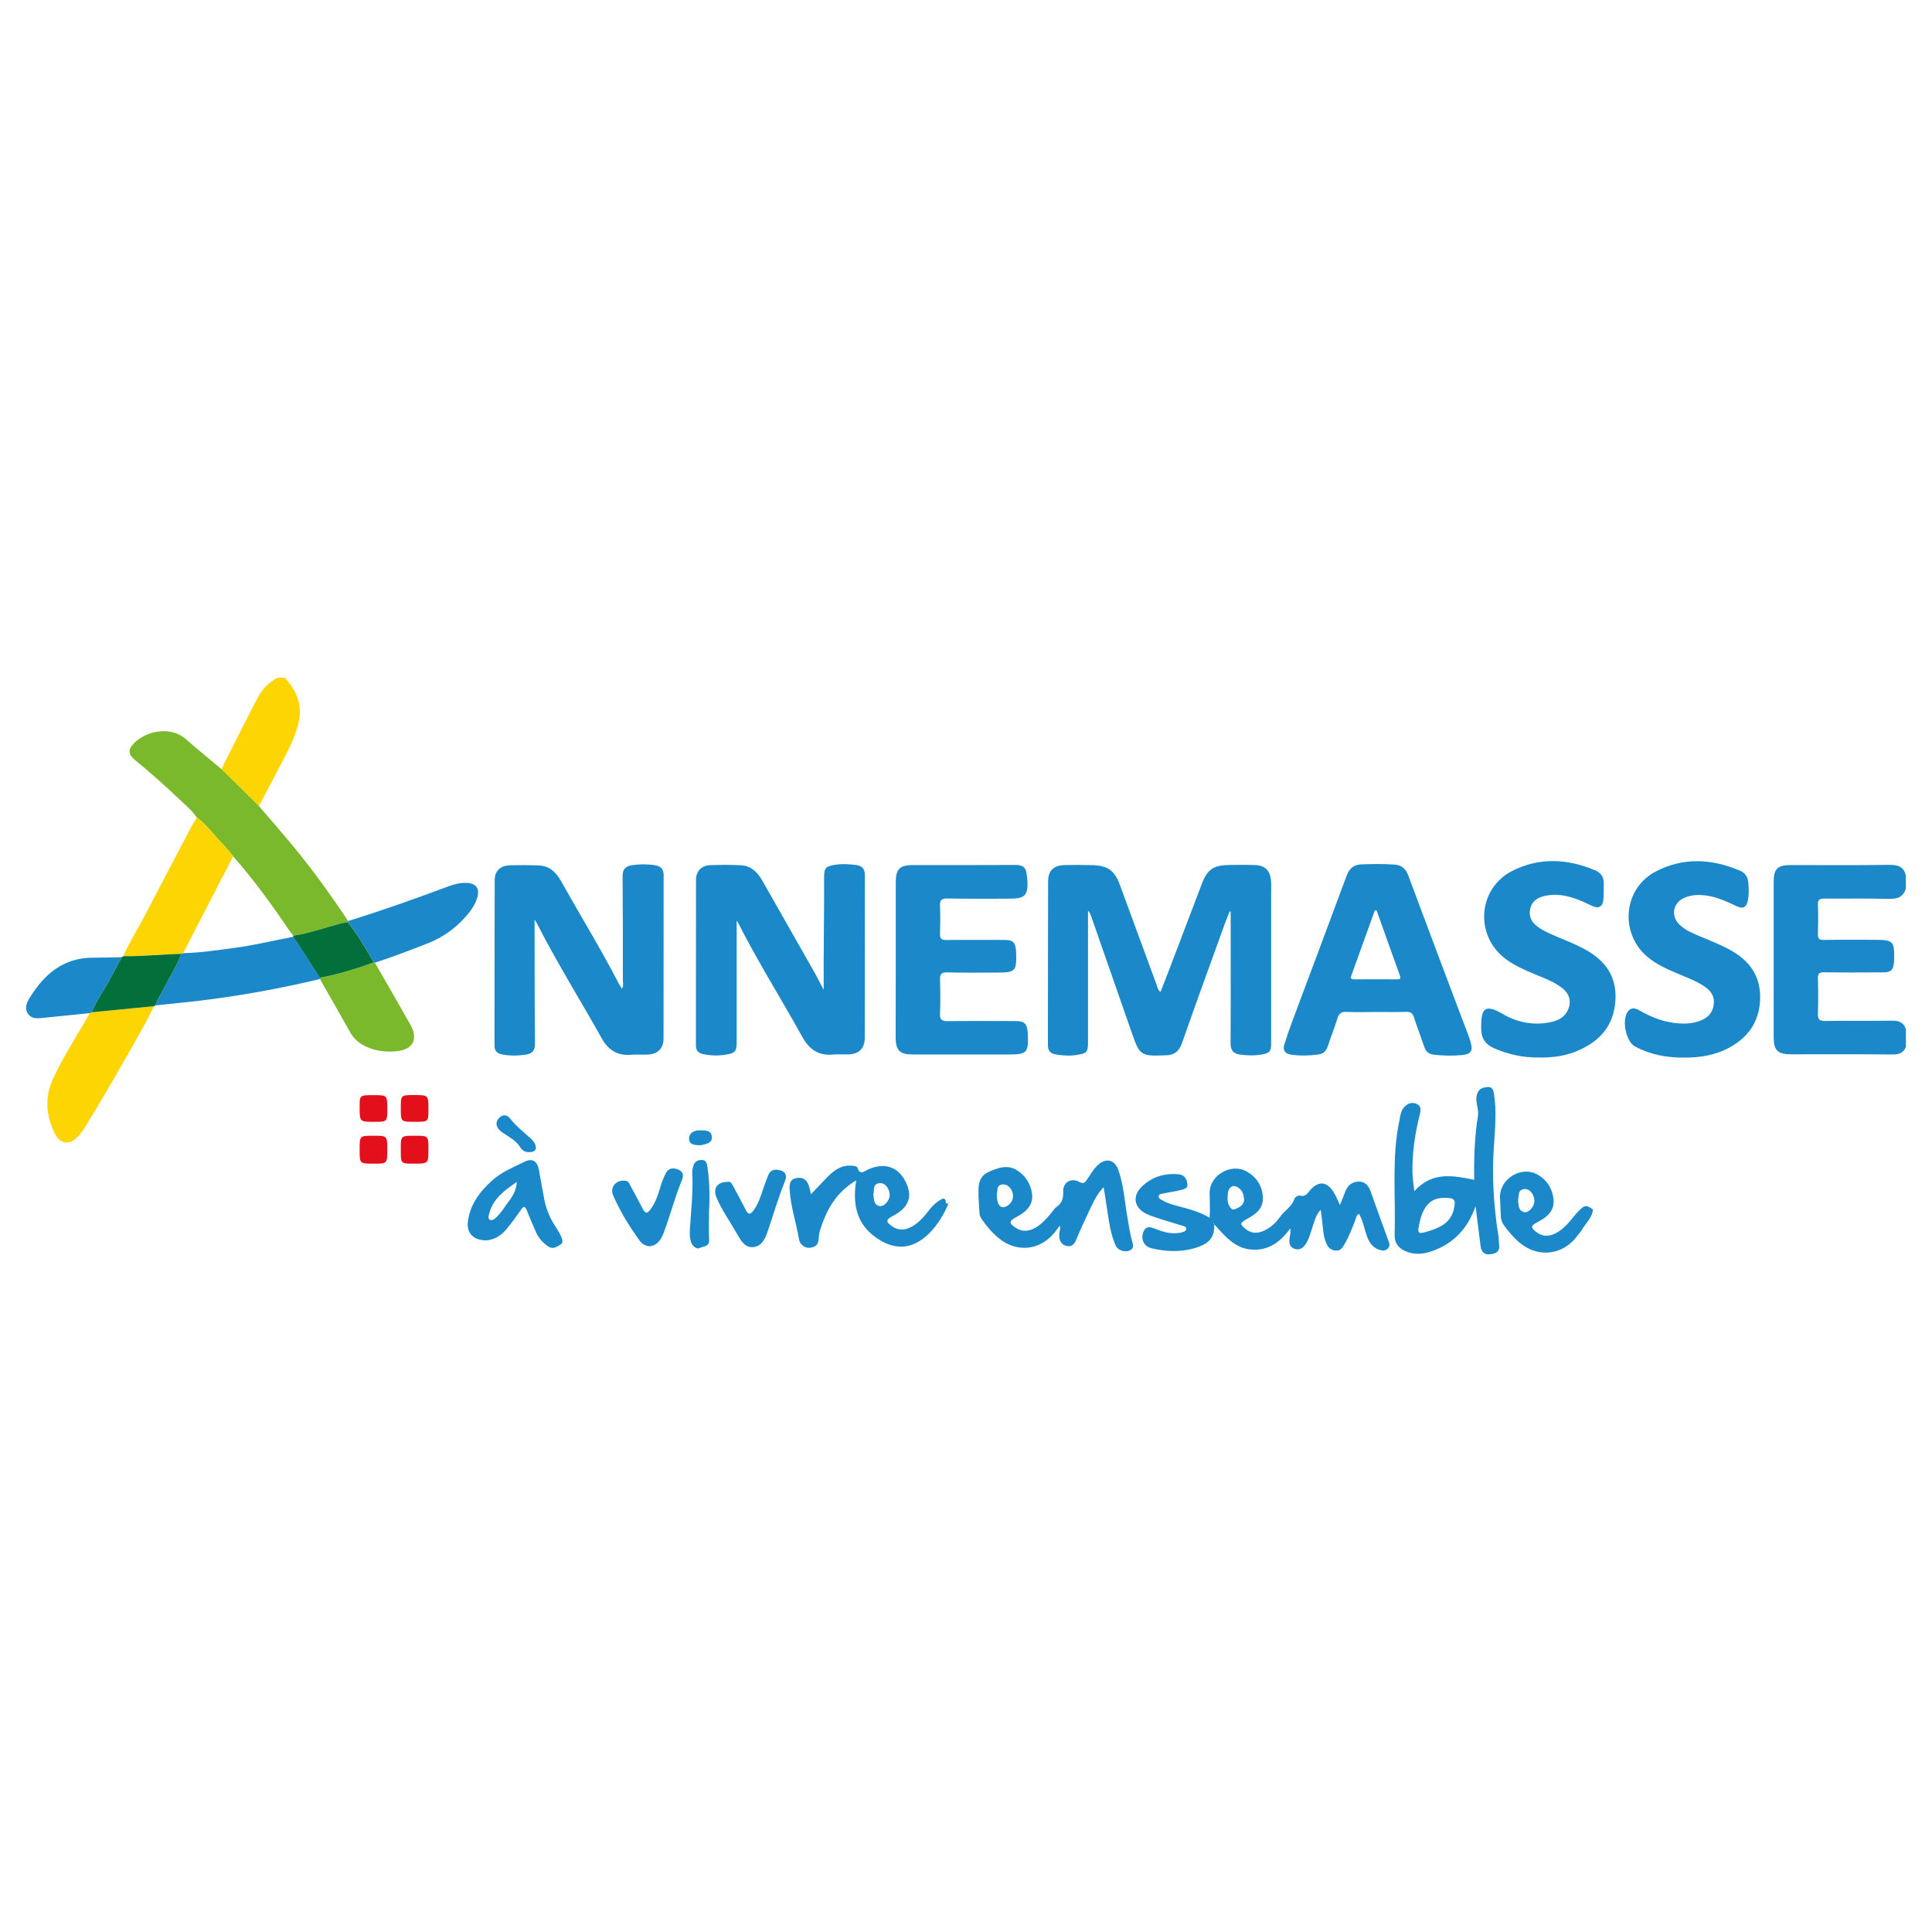 <svg xmlns="http://www.w3.org/2000/svg" xmlns:xlink="http://www.w3.org/1999/xlink" id="Layer_1_copy" x="0px" y="0px" viewBox="0 0 200 200" style="enable-background:new 0 0 200 200;" xml:space="preserve"><style type="text/css">	.st0{fill:#1A88C9;}	.st1{fill:#FDD502;}	.st2{fill:#7AB92B;}	.st3{fill:#03703C;}	.st4{fill:#E3101C;}</style><g>	<path class="st0" d="M197.3,108.37c-0.25,0.61-0.69,0.79-1.36,0.79c-3.52-0.04-7.03-0.02-10.55-0.02c-1.36,0-1.77-0.41-1.78-1.75  c0-5.38,0-10.75,0-16.13c0-1.3,0.41-1.71,1.74-1.71c3.39,0,6.78,0.03,10.17-0.02c0.91-0.01,1.55,0.14,1.77,1.1  c0,0.46,0,0.91,0,1.37c-0.28,0.9-0.91,1.07-1.79,1.05c-2.2-0.06-4.41-0.01-6.61-0.03c-0.5,0-0.73,0.09-0.7,0.65  c0.04,1.01,0.03,2.02,0,3.03c-0.01,0.46,0.12,0.61,0.6,0.6c1.8-0.03,3.6-0.01,5.39-0.01c1.77,0,1.94,0.17,1.9,1.93  c0,0.13,0,0.25-0.01,0.38c-0.08,0.82-0.33,1.06-1.15,1.06c-2.03,0.01-4.05,0.02-6.08-0.01c-0.49-0.01-0.67,0.12-0.65,0.63  c0.04,1.21,0.04,2.43,0,3.64c-0.02,0.58,0.13,0.78,0.75,0.77c2.3-0.04,4.61,0.01,6.91-0.03c0.73-0.01,1.22,0.18,1.45,0.89  C197.3,107.16,197.3,107.77,197.3,108.37z"></path>	<path class="st1" d="M29.48,70.15c1.21,1.33,1.87,2.83,1.43,4.66c-0.29,1.21-0.8,2.33-1.37,3.43c-0.9,1.74-1.83,3.47-2.74,5.21  c-1.3-1.28-2.59-2.55-3.89-3.83c1.25-2.47,2.49-4.95,3.77-7.4c0.46-0.88,1.15-1.58,2.04-2.06C28.97,70.15,29.23,70.15,29.48,70.15z  "></path>	<path class="st0" d="M127.29,94.35c-0.16,0.41-0.33,0.82-0.48,1.23c-1.49,4.13-3,8.25-4.45,12.4c-0.31,0.89-0.84,1.26-1.73,1.27  c-0.05,0-0.1,0-0.15,0c-2.34,0.09-2.51-0.02-3.27-2.2c-1.42-4.07-2.84-8.15-4.26-12.22c-0.06-0.18-0.13-0.37-0.32-0.55  c0,0.23,0,0.46,0,0.69c0,4.3,0,8.59,0,12.89c0,1.06-0.11,1.19-1.18,1.35c-0.73,0.11-1.46,0.07-2.19-0.06  c-0.52-0.1-0.78-0.37-0.78-0.93c0.01-5.66,0-11.32,0.02-16.99c0-1.11,0.58-1.65,1.71-1.68c0.96-0.02,1.93-0.02,2.89,0.01  c1.58,0.04,2.29,0.57,2.83,2.04c1.27,3.46,2.54,6.92,3.81,10.37c0.08,0.23,0.11,0.49,0.39,0.72c0.33-0.85,0.66-1.65,0.96-2.46  c1.11-2.9,2.21-5.8,3.31-8.7c0.58-1.53,1.2-1.96,2.84-1.99c0.89-0.01,1.77-0.02,2.66,0.01c1.04,0.03,1.58,0.55,1.67,1.59  c0.04,0.48,0.02,0.96,0.02,1.44c0,5.11,0,10.21,0,15.32c0,0.98-0.13,1.12-1.09,1.28c-0.71,0.12-1.41,0.08-2.12-0.01  c-0.71-0.09-0.99-0.45-0.99-1.16c0.02-3.03,0.01-6.07,0.01-9.1c0-1.51,0-3.02,0-4.53C127.37,94.37,127.33,94.36,127.29,94.35z"></path>	<path class="st0" d="M85.27,102.47c-0.03-3.88,0.06-7.72,0.04-11.56c-0.01-1.08,0.16-1.25,1.24-1.4c0.69-0.1,1.36-0.05,2.04,0.03  c0.62,0.07,0.94,0.37,0.94,1.04c-0.01,5.61,0,11.22-0.01,16.83c0,1.11-0.57,1.69-1.66,1.74c-0.56,0.02-1.12-0.03-1.67,0.02  c-1.49,0.14-2.44-0.58-3.13-1.82c-2.2-3.98-4.63-7.82-6.68-11.88c-0.03-0.06-0.09-0.11-0.12-0.15c0,1.05,0,2.09,0,3.13  c0,3.13,0,6.27,0,9.4c0,1-0.15,1.17-1.14,1.33c-0.78,0.13-1.57,0.1-2.34-0.06c-0.48-0.1-0.74-0.37-0.74-0.9  c0.01-5.71,0-11.42,0.01-17.14c0-0.89,0.56-1.48,1.46-1.52c1.06-0.04,2.13-0.04,3.19,0.01c1.03,0.05,1.7,0.7,2.19,1.55  c1.82,3.2,3.65,6.41,5.47,9.62C84.67,101.32,84.97,101.9,85.27,102.47z"></path>	<path class="st0" d="M64.38,102.36c0.2-0.36,0.1-0.63,0.1-0.89c0-3.59,0-7.18-0.03-10.76c-0.01-0.73,0.32-1.06,1.01-1.15  c0.78-0.11,1.56-0.12,2.35,0.01c0.58,0.09,0.89,0.39,0.89,1.02c-0.01,5.63,0,11.27-0.01,16.9c0,1.05-0.59,1.63-1.65,1.68  c-0.58,0.03-1.17-0.03-1.75,0.02c-1.38,0.11-2.33-0.5-2.98-1.67c-2.25-4.01-4.68-7.91-6.77-12.01c-0.03-0.06-0.08-0.12-0.2-0.3  c0,0.44,0,0.74,0,1.05c0.01,3.92,0,7.83,0.04,11.75c0.01,0.72-0.26,1.07-0.97,1.17c-0.84,0.12-1.66,0.13-2.49-0.04  c-0.48-0.1-0.73-0.37-0.73-0.9c0.01-5.71,0-11.42,0.02-17.13c0-0.93,0.57-1.5,1.53-1.53c1.01-0.03,2.03-0.03,3.04,0.01  c1.07,0.04,1.77,0.68,2.26,1.56c1.99,3.54,4.12,7.01,5.99,10.62C64.12,101.93,64.23,102.1,64.38,102.36z"></path>	<path class="st0" d="M142.5,104.76c-1.04,0-2.08,0.04-3.11-0.01c-0.57-0.03-0.79,0.19-0.95,0.7c-0.29,0.96-0.68,1.9-0.99,2.86  c-0.17,0.52-0.48,0.8-1.03,0.86c-0.93,0.11-1.87,0.15-2.8,0c-0.59-0.1-0.85-0.45-0.67-1.03c0.26-0.82,0.53-1.63,0.83-2.43  c1.87-5.01,3.76-10.01,5.61-15.02c0.28-0.76,0.72-1.18,1.53-1.21c1.14-0.04,2.28-0.06,3.41,0.02c0.78,0.05,1.2,0.43,1.47,1.17  c1.94,5.23,3.91,10.44,5.88,15.65c0.2,0.52,0.41,1.03,0.56,1.57c0.26,0.89,0.04,1.24-0.88,1.33c-0.96,0.09-1.92,0.07-2.88-0.03  c-0.55-0.05-0.87-0.31-1.04-0.83c-0.35-1.03-0.74-2.04-1.08-3.07c-0.13-0.4-0.33-0.55-0.76-0.54  C144.58,104.78,143.54,104.76,142.5,104.76z M142.51,94.26c-0.06,0-0.12-0.01-0.19-0.01c-0.81,2.25-1.62,4.49-2.43,6.74  c-0.12,0.32,0.02,0.4,0.32,0.39c1.47-0.01,2.94,0,4.4,0c0.27,0,0.44-0.02,0.31-0.38C144.11,98.76,143.31,96.51,142.51,94.26z"></path>	<path class="st0" d="M92.73,99.27c0-2.65,0-5.31,0-7.96c0-1.34,0.42-1.76,1.77-1.76c3.55,0,7.09,0.01,10.64-0.01  c0.74-0.01,1.09,0.27,1.14,0.98c0.01,0.18,0.05,0.35,0.07,0.53c0.1,1.63-0.22,1.98-1.83,1.98c-2.15,0-4.31,0.02-6.46-0.02  c-0.62-0.01-0.78,0.19-0.75,0.77c0.04,0.96,0.03,1.92,0,2.88c-0.02,0.49,0.13,0.65,0.64,0.65c2-0.03,4-0.01,6-0.01  c0.91,0,1.16,0.24,1.23,1.15c0.01,0.08,0.01,0.15,0.01,0.23c0.06,1.83-0.1,2-1.89,2c-1.75,0-3.5,0.03-5.24-0.02  c-0.63-0.02-0.77,0.21-0.75,0.78c0.04,1.16,0.05,2.33,0,3.49c-0.03,0.67,0.22,0.78,0.82,0.78c2.33-0.03,4.66-0.02,6.99-0.01  c0.93,0,1.2,0.26,1.27,1.2c0,0.05,0,0.1,0.01,0.15c0.08,1.94-0.08,2.11-2.02,2.11c-3.29,0-6.59,0-9.88,0  c-1.35,0-1.78-0.42-1.78-1.76C92.72,104.68,92.73,101.98,92.73,99.27z"></path>	<path class="st0" d="M174.32,109.48c-1.77,0.02-3.48-0.3-5.05-1.14c-0.97-0.52-1.42-2.78-0.74-3.65c0.37-0.47,0.81-0.31,1.22-0.07  c1.11,0.63,2.27,1.11,3.55,1.27c0.91,0.12,1.82,0.11,2.7-0.22c0.76-0.29,1.28-0.79,1.4-1.64c0.13-0.86-0.27-1.45-0.95-1.91  c-0.87-0.59-1.85-0.93-2.8-1.34c-1.11-0.48-2.23-0.96-3.16-1.77c-2.85-2.46-2.44-7.03,0.89-8.78c2.84-1.5,5.8-1.34,8.72-0.11  c0.54,0.23,0.83,0.64,0.88,1.22c0.06,0.63,0.09,1.26-0.05,1.89c-0.15,0.71-0.49,0.89-1.15,0.58c-1.08-0.51-2.15-1.01-3.36-1.13  c-0.69-0.07-1.37-0.03-2.01,0.24c-1.24,0.51-1.5,1.91-0.52,2.83c0.66,0.62,1.5,0.93,2.31,1.27c1,0.42,2.01,0.82,2.96,1.35  c1.89,1.05,3.04,2.58,3.05,4.8c0.01,2.32-1.04,4.07-3.07,5.21C177.65,109.22,176.01,109.5,174.32,109.48z"></path>	<path class="st0" d="M159.32,109.47c-1.57,0.03-3.11-0.29-4.6-0.93c-0.95-0.4-1.39-1.04-1.39-2.1c0-1.81,0.19-2.68,2.24-1.47  c1.53,0.9,3.26,1.22,5.05,0.82c0.75-0.17,1.38-0.52,1.7-1.26c0.37-0.84,0.16-1.64-0.58-2.23c-0.8-0.64-1.76-0.99-2.69-1.38  c-1.17-0.49-2.34-0.97-3.34-1.77c-3.08-2.46-2.67-7.22,0.85-9c2.81-1.42,5.72-1.26,8.58-0.05c0.6,0.25,0.9,0.71,0.88,1.37  c-0.01,0.56,0.02,1.11-0.04,1.66c-0.07,0.73-0.49,0.97-1.16,0.65c-1.05-0.51-2.1-0.98-3.28-1.12c-0.59-0.07-1.17-0.03-1.73,0.11  c-0.7,0.17-1.25,0.56-1.41,1.32c-0.16,0.78,0.14,1.38,0.77,1.84c0.64,0.47,1.36,0.76,2.08,1.07c0.95,0.4,1.92,0.78,2.83,1.28  c2.14,1.17,3.34,2.87,3.14,5.4c-0.19,2.42-1.51,4-3.65,4.98C162.24,109.29,160.82,109.5,159.32,109.47z"></path>	<path class="st2" d="M22.91,79.61c1.3,1.28,2.59,2.55,3.89,3.83c1.07,1.25,2.15,2.48,3.2,3.74c2.18,2.6,4.16,5.34,6.04,8.16  c-0.02,0.04-0.03,0.08-0.04,0.12c-0.32,0.07-0.64,0.12-0.96,0.2c-1.55,0.43-3.08,0.97-4.68,1.2c-0.21-0.28-0.43-0.55-0.62-0.84  c-1.74-2.56-3.56-5.05-5.61-7.38c-0.32-0.39-0.62-0.8-0.97-1.15c-0.94-0.94-1.7-2.07-2.79-2.86c-0.5-0.76-1.22-1.33-1.87-1.95  c-1.46-1.39-2.97-2.73-4.53-4.01c-0.72-0.6-0.75-1.08-0.07-1.76c1.22-1.23,3.75-1.81,5.37-0.37C20.46,77.59,21.7,78.59,22.91,79.61  z"></path>	<path class="st0" d="M138.71,124.74c0.2-0.5,0.39-0.94,0.55-1.38c0.23-0.63,0.69-1.01,1.34-1.04c0.66-0.03,1.05,0.36,1.27,0.98  c0.63,1.78,1.29,3.55,1.93,5.34c0.16,0.46-0.24,0.89-0.75,0.8c-0.81-0.14-1.26-0.69-1.53-1.42c-0.28-0.78-0.41-1.62-0.83-2.36  c-0.32,0.13-0.3,0.44-0.4,0.68c-0.34,0.84-0.65,1.7-1.12,2.48c-0.21,0.35-0.41,0.7-0.93,0.64c-0.5-0.05-0.78-0.36-0.95-0.77  c-0.21-0.49-0.29-1.01-0.34-1.55c-0.05-0.59-0.14-1.18-0.23-1.9c-0.53,0.57-0.65,1.17-0.83,1.72c-0.22,0.64-0.37,1.31-0.77,1.89  c-0.3,0.44-0.7,0.6-1.18,0.4c-0.48-0.2-0.5-0.66-0.44-1.08c0.04-0.3,0.13-0.59,0.07-1.02c-1.01,1.41-2.23,2.32-3.98,2.21  c-1.73-0.11-2.74-1.35-3.9-2.62c0.11,1.57-0.83,2.11-1.99,2.46c-1.5,0.44-3,0.37-4.5,0.02c-0.71-0.16-1.08-0.83-0.9-1.5  c0.18-0.65,0.53-0.82,1.17-0.56c0.83,0.34,1.67,0.61,2.58,0.47c0.3-0.05,0.71-0.12,0.75-0.4c0.04-0.31-0.39-0.33-0.63-0.41  c-0.6-0.2-1.21-0.36-1.81-0.56c-0.55-0.18-1.12-0.34-1.64-0.58c-1.32-0.63-1.56-1.85-0.5-2.86c1.06-1.01,2.37-1.41,3.84-1.25  c0.6,0.07,0.8,0.53,0.86,1.01c0.06,0.47-0.41,0.54-0.73,0.62c-0.56,0.15-1.14,0.21-1.71,0.34c-0.2,0.05-0.52,0.03-0.54,0.3  c-0.02,0.25,0.27,0.34,0.46,0.45c0.46,0.28,0.98,0.41,1.49,0.55c1.14,0.31,2.29,0.59,3.33,1.22c0.05-0.87,0.02-1.7,0-2.53  c-0.04-1.88,2.27-3.2,3.89-2.23c1.01,0.6,1.61,1.54,1.62,2.75c0.01,1.14-0.8,1.68-1.67,2.15c-0.71,0.39-0.74,0.54-0.11,1.03  c0.6,0.48,1.25,0.48,1.92,0.16c0.66-0.31,1.2-0.79,1.6-1.37c0.46-0.68,1.26-1.08,1.53-1.92c0.05-0.16,0.4-0.38,0.55-0.34  c0.64,0.19,0.84-0.31,1.15-0.64c0.81-0.85,1.61-0.82,2.28,0.18C138.28,123.73,138.45,124.21,138.71,124.74z M128.78,124.03  c-0.04-0.17-0.05-0.35-0.12-0.51c-0.2-0.52-0.84-0.9-1.18-0.67c-0.37,0.25-0.39,0.68-0.4,1.08c-0.02,0.46,0.06,0.9,0.43,1.23  c0.06,0.05,0.2,0.06,0.28,0.03C128.33,124.98,128.84,124.75,128.78,124.03z M125.67,126.66c-0.01-0.02-0.03-0.03-0.04-0.05  c-0.01,0.02-0.04,0.03-0.04,0.05c0,0.02,0.02,0.03,0.03,0.05C125.64,126.69,125.65,126.68,125.67,126.66z"></path>	<path class="st0" d="M152.61,122.13c-0.04-2.27,0.04-4.46,0.39-6.64c0.11-0.69-0.31-1.37-0.12-2.13c0.17-0.66,0.58-0.78,1.09-0.83  c0.55-0.06,0.64,0.36,0.7,0.79c0.26,1.77,0.1,3.54-0.02,5.3c-0.22,3.12-0.03,6.21,0.46,9.29c0.05,0.32,0.04,0.65,0.08,0.98  c0.09,0.8-0.5,0.93-1.06,0.96c-0.53,0.03-0.8-0.35-0.86-0.85c-0.17-1.32-0.33-2.65-0.52-4.13c-0.79,2.22-2.15,3.73-4.22,4.54  c-0.9,0.36-1.85,0.54-2.82,0.2c-0.84-0.3-1.37-0.85-1.34-1.8c0.13-3.93-0.33-7.89,0.49-11.79c0.1-0.47,0.13-0.96,0.45-1.35  c0.36-0.43,0.83-0.63,1.35-0.39c0.5,0.22,0.42,0.68,0.31,1.12c-0.5,1.99-0.8,4.01-0.75,6.07c0.01,0.54,0.11,1.08,0.19,1.84  C148.27,121.25,150.4,121.69,152.61,122.13z M149.52,124c-0.75,0-1.32,0.22-1.75,0.72c-0.44,0.51-0.65,1.12-0.8,1.77  c-0.29,1.27-0.25,1.32,1.01,0.93c1.17-0.36,2.21-0.9,2.52-2.24C150.73,124.16,150.59,124,149.52,124z"></path>	<path class="st0" d="M114.25,122.9c-0.63,0.64-0.97,1.34-1.3,2.03c-0.54,1.14-1.08,2.28-1.56,3.45c-0.23,0.56-0.6,0.74-1.11,0.56  c-0.51-0.18-0.65-0.66-0.63-1.15c0.01-0.27,0.14-0.53,0.07-0.92c-0.2,0.26-0.35,0.47-0.51,0.67c-1.51,1.91-3.95,2.18-5.83,0.63  c-0.69-0.57-1.26-1.24-1.76-1.98c-0.09-0.14-0.19-0.31-0.21-0.47c-0.06-0.86-0.13-1.72-0.12-2.57c0.01-0.79,0.24-1.48,1.07-1.84  c1.01-0.45,2.01-0.8,3.02-0.1c0.78,0.54,1.27,1.3,1.44,2.24c0.19,1.07-0.33,1.88-1.61,2.54c-0.77,0.4-0.79,0.63-0.05,1.12  c0.66,0.44,1.35,0.36,2.01-0.01c0.65-0.36,1.14-0.92,1.61-1.48c0.19-0.23,0.36-0.51,0.6-0.68c0.55-0.39,0.71-0.9,0.68-1.56  c-0.04-0.97,0.8-1.5,1.67-1.03c0.42,0.23,0.55,0.1,0.76-0.19c0.37-0.51,0.66-1.08,1.12-1.52c0.86-0.82,1.77-0.62,2.16,0.48  c0.56,1.59,0.65,3.26,0.94,4.9c0.14,0.82,0.26,1.64,0.48,2.45c0.1,0.36,0.25,0.76-0.25,0.98c-0.5,0.22-1.22-0.02-1.43-0.48  c-0.55-1.21-0.71-2.52-0.91-3.82C114.5,124.43,114.38,123.71,114.25,122.9z M103.19,123.64c-0.01,0.87,0.25,1.35,0.66,1.33  c0.52-0.03,1.02-0.58,1.02-1.13c0-0.64-0.45-1.23-0.99-1.23C103.09,122.61,103.3,123.27,103.19,123.64z"></path>	<path class="st1" d="M15.94,104.16c-1.32,2.66-2.84,5.22-4.32,7.8c-0.88,1.53-1.79,3.04-2.71,4.55c-0.23,0.39-0.49,0.77-0.8,1.1  c-0.93,1.01-1.92,0.87-2.5-0.39c-0.85-1.82-0.99-3.66-0.12-5.54c0.93-2.02,2.11-3.9,3.24-5.81c0.19-0.32,0.37-0.66,0.55-0.99  c0.07-0.03,0.14-0.06,0.21-0.09C11.64,104.58,13.79,104.37,15.94,104.16z"></path>	<path class="st1" d="M20.38,84.63c1.09,0.79,1.85,1.92,2.79,2.86c0.36,0.35,0.65,0.77,0.97,1.15c-1.73,3.34-3.45,6.68-5.18,10.02  c-0.07,0.02-0.13,0.05-0.2,0.07c-2,0.04-3.99,0.28-5.99,0.24c0.66-1.53,1.57-2.92,2.33-4.4c1.62-3.11,3.25-6.21,4.88-9.31  C20.1,85.05,20.25,84.85,20.38,84.63z"></path>	<path class="st0" d="M18.77,98.74c0.07-0.02,0.13-0.05,0.2-0.07c1.77-0.04,3.53-0.31,5.28-0.54c2.06-0.27,4.07-0.78,6.11-1.15  c0.15,0.2,0.3,0.4,0.44,0.62c0.78,1.21,1.55,2.42,2.32,3.62c0,0.04,0,0.08-0.01,0.13c-4.13,0.99-8.29,1.74-12.51,2.25  c-1.5,0.18-3.01,0.32-4.51,0.48c0.23-0.67,0.62-1.25,0.93-1.88C17.59,101.05,18.32,99.96,18.77,98.74z"></path>	<path class="st0" d="M98.18,124.6c-0.85,2.07-2.73,4.66-5.2,4.44c-0.88-0.08-1.59-0.44-2.28-0.92c-1.88-1.3-2.37-3.15-2.15-5.29  c0.02-0.17,0.04-0.35,0.08-0.64c-1.68,1.01-2.71,2.42-3.37,4.12c-0.25,0.64-0.49,1.29-0.52,1.97c-0.03,0.7-0.51,0.87-0.99,0.89  c-0.48,0.03-0.96-0.42-1.02-0.8c-0.3-1.77-0.89-3.47-0.99-5.28c-0.03-0.61,0.09-1.06,0.78-1.15c0.68-0.1,1.04,0.26,1.23,0.86  c0.07,0.23,0.12,0.48,0.2,0.83c0.62-0.65,1.17-1.24,1.73-1.81c0.68-0.68,1.42-1.23,2.46-1.15c0.23,0.02,0.56,0.02,0.62,0.21  c0.29,0.84,0.73,0.34,1.13,0.17c1.82-0.8,3.32-0.18,4.03,1.68c0.51,1.32,0.02,2.35-1.47,3.13c-0.77,0.4-0.78,0.63-0.05,1.12  c0.66,0.45,1.35,0.36,2.01-0.01c0.7-0.39,1.21-0.99,1.7-1.61c0.31-0.4,0.65-0.78,1.08-1.05c0.31-0.2,0.69-0.49,0.74,0.23  c0,0.03,0.17,0.05,0.26,0.08L98.18,124.6z M90.41,123.63c0.07,0.52,0.01,1.11,0.65,1.22c0.5,0.08,1.05-0.6,1.04-1.16  c-0.01-0.68-0.52-1.29-1.07-1.21C90.31,122.58,90.53,123.21,90.41,123.63z"></path>	<path class="st0" d="M36.01,95.46c0-0.04,0.02-0.09,0.04-0.12c3.5-1.08,6.95-2.31,10.38-3.59c0.62-0.23,1.26-0.39,1.93-0.35  c0.93,0.05,1.31,0.6,1.06,1.48c-0.24,0.82-0.73,1.49-1.3,2.11c-1.07,1.18-2.33,2.07-3.83,2.66c-1.81,0.71-3.63,1.4-5.48,2.01  c-0.04-0.02-0.08-0.03-0.12-0.03C37.88,98.19,37.05,96.76,36.01,95.46z"></path>	<path class="st2" d="M38.69,99.63c0.04,0,0.08,0.01,0.12,0.03c1.22,2.12,2.44,4.24,3.65,6.37c0.89,1.57,0.3,2.65-1.5,2.8  c-1.1,0.09-2.17-0.04-3.17-0.54c-0.68-0.33-1.2-0.81-1.57-1.48c-1.02-1.83-2.07-3.64-3.1-5.46c0-0.04,0.01-0.08,0.01-0.13  C35.03,100.87,36.87,100.3,38.69,99.63z"></path>	<path class="st0" d="M50.32,128.4c-1.31,0-2.02-0.77-1.89-1.88c0.2-1.81,1.24-3.17,2.54-4.34c0.97-0.87,2.19-1.35,3.34-1.92  c0.79-0.39,1.31-0.06,1.47,0.81c0.19,1.04,0.37,2.08,0.57,3.12c0.2,1.03,0.61,1.97,1.19,2.84c0.2,0.29,0.38,0.6,0.52,0.92  c0.13,0.29,0.31,0.69-0.04,0.89c-0.36,0.21-0.77,0.53-1.26,0.2c-0.56-0.38-0.99-0.86-1.27-1.47c-0.34-0.76-0.65-1.53-0.97-2.3  c-0.17-0.42-0.32-0.43-0.58-0.05c-0.49,0.71-0.99,1.4-1.54,2.06C51.81,127.98,51.03,128.38,50.32,128.4z M53.51,122.35  c-1.33,0.9-2.47,1.76-2.86,3.26c-0.06,0.21-0.16,0.51,0.03,0.64c0.23,0.16,0.49-0.04,0.67-0.21c0.55-0.49,0.91-1.14,1.35-1.72  C53.09,123.8,53.43,123.24,53.51,122.35z"></path>	<path class="st0" d="M9.49,104.79c-0.07,0.03-0.14,0.06-0.21,0.09c-1.61,0.16-3.22,0.33-4.82,0.49c-0.58,0.06-1.21,0.13-1.58-0.45  c-0.37-0.57-0.1-1.15,0.2-1.64c1.5-2.42,3.46-4.13,6.51-4.14c1.01,0,2.01-0.03,3.02-0.05c-0.41,0.75-0.82,1.49-1.21,2.24  C10.79,102.5,9.98,103.56,9.49,104.79z"></path>	<path class="st0" d="M164.9,125.19c-0.06,0.88-0.76,1.43-1.15,2.13c-0.11,0.19-0.3,0.39-0.45,0.59c-1.45,2-4.01,2.34-5.92,0.79  c-0.65-0.53-1.19-1.17-1.68-1.84c-0.22-0.3-0.33-0.61-0.34-0.98c-0.01-0.63-0.06-1.26-0.08-1.89c-0.07-1.93,2.16-3.34,3.86-2.41  c0.96,0.53,1.53,1.39,1.67,2.48c0.14,1.07-0.38,1.8-1.64,2.45c-0.74,0.38-0.75,0.58-0.06,1.08c0.59,0.43,1.22,0.42,1.86,0.11  c0.58-0.28,1.05-0.7,1.46-1.18c0.28-0.32,0.54-0.67,0.83-0.99c0.77-0.82,0.91-0.84,1.65-0.32L164.9,125.19z M157.15,124.22  c0.06,0.52,0.01,1.1,0.62,1.26c0.46,0.12,1.07-0.58,1.07-1.13c0.01-0.68-0.47-1.3-1.03-1.26  C157.08,123.16,157.26,123.79,157.15,124.22z"></path>	<path class="st3" d="M9.49,104.79c0.5-1.23,1.3-2.29,1.91-3.46c0.39-0.75,0.81-1.49,1.21-2.24c0.06-0.04,0.11-0.07,0.17-0.11  c2,0.04,3.99-0.2,5.99-0.24c-0.45,1.22-1.17,2.3-1.75,3.46c-0.31,0.63-0.71,1.21-0.93,1.88c-0.05,0.03-0.1,0.05-0.15,0.08  C13.79,104.37,11.64,104.58,9.49,104.79z"></path>	<path class="st0" d="M75.33,122.35c0.3-0.07,0.42,0.16,0.54,0.39c0.45,0.85,0.91,1.68,1.35,2.54c0.23,0.45,0.44,0.47,0.75,0.07  c0.53-0.7,0.78-1.52,1.05-2.33c0.15-0.45,0.33-0.9,0.5-1.34c0.25-0.66,0.79-0.67,1.32-0.51c0.53,0.17,0.63,0.59,0.42,1.1  c-0.71,1.74-1.22,3.55-1.83,5.32c-0.24,0.69-0.61,1.43-1.44,1.51c-0.86,0.08-1.28-0.65-1.64-1.28c-0.72-1.27-1.58-2.46-2.16-3.81  C73.76,123.03,74.25,122.34,75.33,122.35z"></path>	<path class="st0" d="M67.25,129.01c-0.5-0.03-0.83-0.29-1.06-0.61c-1.05-1.46-1.99-2.99-2.71-4.63c-0.4-0.9,0.35-1.7,1.32-1.53  c0.28,0.05,0.34,0.28,0.44,0.47c0.45,0.82,0.9,1.64,1.32,2.47c0.25,0.48,0.47,0.43,0.76,0.04c0.53-0.7,0.8-1.52,1.04-2.34  c0.14-0.49,0.33-0.95,0.55-1.41c0.27-0.55,0.73-0.6,1.22-0.43c0.5,0.17,0.7,0.53,0.48,1.08c-0.75,1.81-1.23,3.71-1.92,5.54  C68.43,128.32,68.04,128.94,67.25,129.01z"></path>	<path class="st0" d="M73.4,125.29c0,1.01-0.05,2.02,0.01,3.03c0.05,0.79-0.66,0.68-1.02,0.89c-0.21,0.12-0.68-0.15-0.83-0.57  c-0.17-0.47-0.17-0.95-0.14-1.42c0.12-1.94,0.35-3.87,0.24-5.82c-0.01-0.2,0.04-0.4,0.08-0.6c0.09-0.45,0.38-0.7,0.85-0.72  c0.52-0.02,0.6,0.35,0.65,0.75C73.44,122.31,73.5,123.8,73.4,125.29z"></path>	<path class="st4" d="M38.64,117.57c1.45,0,1.45,0,1.45,1.46c0,1.43,0,1.43-1.42,1.43c-1.44,0-1.44,0-1.44-1.4c0-0.03,0-0.05,0-0.08  C37.23,117.57,37.23,117.57,38.64,117.57z"></path>	<path class="st4" d="M42.92,117.57c1.43,0,1.43,0,1.43,1.41c0,1.48,0,1.48-1.51,1.48c-1.35,0-1.35,0-1.35-1.34c0-0.05,0-0.1,0-0.15  C41.49,117.57,41.49,117.57,42.92,117.57z"></path>	<path class="st4" d="M38.67,113.37c1.42,0,1.42,0,1.42,1.41c0,1.35,0,1.35-1.34,1.35c-1.52,0-1.52,0-1.52-1.53  C37.23,113.37,37.23,113.37,38.67,113.37z"></path>	<path class="st4" d="M42.92,116.13c-1.43,0-1.43,0-1.43-1.4c0-1.37,0-1.37,1.38-1.37c1.48,0,1.48,0,1.48,1.51  C44.35,116.13,44.35,116.13,42.92,116.13z"></path>	<path class="st0" d="M54.76,119.27c-0.38,0.01-0.68-0.14-0.93-0.54c-0.42-0.68-1.15-1.04-1.8-1.48c-0.65-0.44-0.8-0.99-0.45-1.42  c0.4-0.49,0.87-0.49,1.22-0.05c0.63,0.81,1.42,1.42,2.17,2.1c0.16,0.15,0.31,0.34,0.41,0.54  C55.64,118.95,55.39,119.29,54.76,119.27z"></path>	<path class="st0" d="M72.61,117.02c0.5-0.01,1.03,0.02,1.08,0.66c0.05,0.65-0.52,0.71-0.98,0.84c-0.14,0.04-0.3,0.04-0.45,0.03  c-0.45-0.03-0.92-0.1-0.93-0.67c0-0.54,0.39-0.78,0.89-0.86C72.36,117.01,72.49,117.02,72.61,117.02z"></path>	<path class="st0" d="M98.19,124.61c0.02-0.05,0.04-0.09,0.05-0.14c0.08,0.09-0.01,0.1-0.06,0.13  C98.18,124.6,98.19,124.61,98.19,124.61z"></path>	<path class="st0" d="M164.91,125.2c0.02-0.02,0.03-0.04,0.05-0.05c0.01-0.01,0.03,0,0.04,0c-0.03,0.01-0.07,0.03-0.1,0.04  C164.9,125.19,164.91,125.2,164.91,125.2z"></path>	<path class="st3" d="M30.35,96.98c0.01-0.04,0.01-0.08,0.01-0.12c1.61-0.23,3.13-0.78,4.68-1.2c0.31-0.09,0.64-0.14,0.96-0.2  c1.04,1.3,1.87,2.73,2.69,4.17c-1.82,0.66-3.67,1.24-5.58,1.59c-0.77-1.21-1.55-2.42-2.32-3.62C30.65,97.39,30.5,97.19,30.35,96.98  z"></path></g></svg>